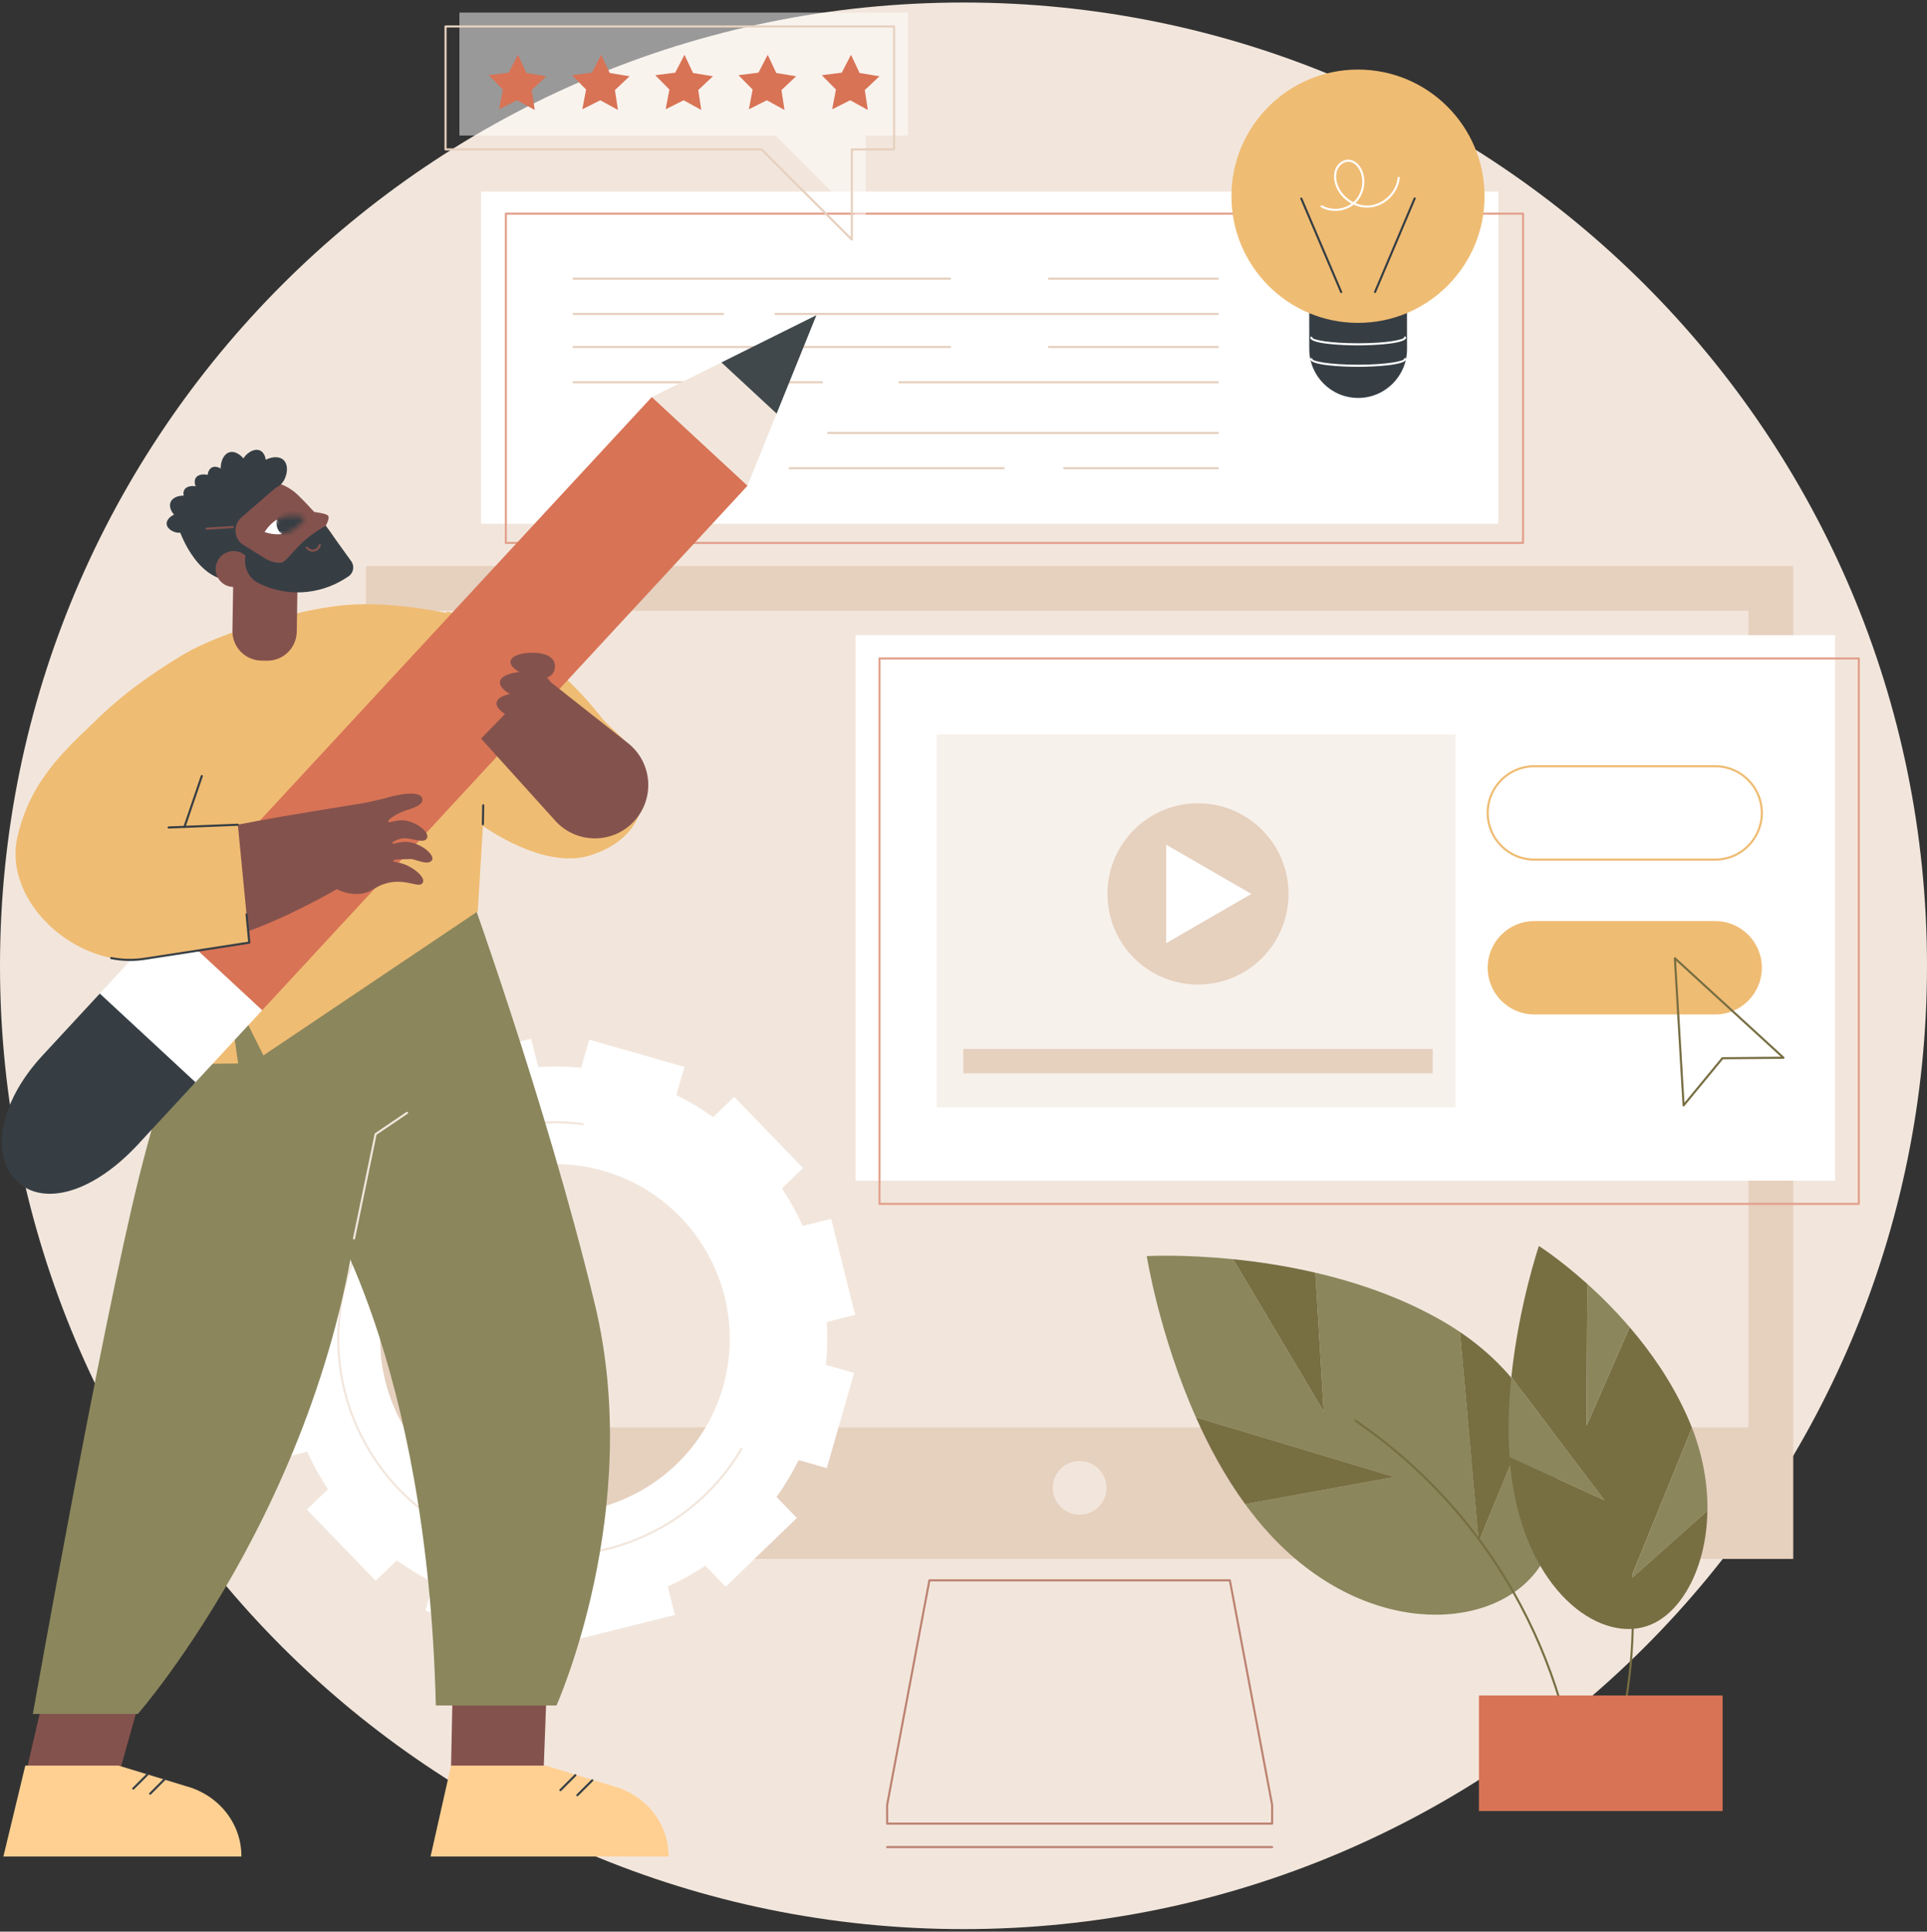 <svg width="383" height="384" viewBox="0 0 383 384" fill="none" xmlns="http://www.w3.org/2000/svg">
<rect x="0" y="0" width="383" height="384" fill="#333333" stroke="none"/>
<path d="M191.5 383.5C297.263 383.5 383 297.763 383 192C383 86.237 297.263 0.5 191.5 0.5C85.737 0.5 0 86.237 0 192C0 297.763 85.737 383.5 191.5 383.5Z" fill="#F2E6DC"/>
<path d="M72.737 309.905L356.416 309.905V112.525L72.737 112.525V309.905Z" fill="#E6D0BE"/>
<path d="M347.524 283.763L347.524 121.425L81.645 121.425L81.645 283.763L347.524 283.763Z" fill="#F2E6DC"/>
<path d="M214.594 301.118C217.543 301.11 219.928 298.713 219.92 295.764C219.913 292.815 217.516 290.43 214.566 290.438C211.617 290.446 209.233 292.843 209.24 295.792C209.248 298.741 211.645 301.125 214.594 301.118Z" fill="#F2E6DC"/>
<path d="M252.841 362.741H176.322C176.206 362.741 176.112 362.647 176.112 362.532V358.799C176.112 358.786 176.114 358.773 176.116 358.761L184.515 314.129C184.533 314.03 184.62 313.958 184.72 313.958H244.442C244.543 313.958 244.629 314.03 244.648 314.129L253.046 358.761C253.049 358.773 253.05 358.786 253.05 358.799V362.532C253.05 362.648 252.956 362.741 252.841 362.741ZM176.531 362.323H252.631V358.819L244.269 314.376H184.893L176.531 358.819L176.531 362.323Z" fill="#BC8271"/>
<path d="M252.841 367.407H176.322C176.206 367.407 176.112 367.313 176.112 367.198C176.112 367.082 176.206 366.989 176.322 366.989H252.841C252.956 366.989 253.05 367.082 253.05 367.198C253.05 367.313 252.956 367.407 252.841 367.407Z" fill="#BC8271"/>
<path d="M169.756 272.943L164.167 271.342C164.448 268.474 164.494 265.62 164.32 262.801L169.957 261.394L165.196 242.302L159.546 243.712C158.364 241.12 156.98 238.624 155.407 236.248L159.596 232.201L145.926 218.05L141.747 222.088C139.449 220.448 137.004 218.975 134.423 217.694L136.025 212.104L117.11 206.687L115.507 212.277C112.639 211.997 109.785 211.952 106.967 212.126L105.561 206.489L86.468 211.256L87.877 216.906C85.284 218.089 82.788 219.474 80.412 221.047L76.366 216.859L62.212 230.533L66.248 234.712C64.608 237.011 63.134 239.456 61.853 242.037L56.264 240.437H56.264L50.841 259.354L56.43 260.955C56.149 263.824 56.103 266.678 56.277 269.496L50.64 270.904L55.401 289.996L61.051 288.585C62.233 291.177 63.617 293.674 65.19 296.049L61.001 300.096L74.671 314.247L78.85 310.209C81.148 311.849 83.593 313.322 86.174 314.603L84.572 320.193L103.487 325.611L105.09 320.021C107.958 320.301 110.812 320.346 113.63 320.171L115.036 325.809L134.129 321.042L132.72 315.391C135.312 314.209 137.809 312.824 140.185 311.25L144.231 315.438L158.385 301.764L154.348 297.585C155.989 295.287 157.462 292.842 158.744 290.26L164.333 291.861L169.756 272.943ZM143.37 276.804C137.798 294.135 119.47 304.301 101.821 299.85C82.332 294.935 71.074 274.631 77.227 255.493C82.799 238.162 101.127 227.996 118.776 232.446C138.265 237.361 149.523 257.666 143.37 276.804Z" fill="white"/>
<path d="M110.299 309.411C106.339 309.411 102.331 308.865 98.377 307.733C87.271 304.552 78.069 297.236 72.468 287.132C66.866 277.029 65.534 265.347 68.718 254.24C71.59 244.221 77.977 235.578 86.703 229.902C95.341 224.282 105.696 221.918 115.858 223.245C115.972 223.26 116.053 223.365 116.038 223.48C116.023 223.594 115.919 223.675 115.803 223.66C94.987 220.942 74.916 234.137 69.12 254.355C65.967 265.355 67.286 276.923 72.833 286.929C78.381 296.935 87.493 304.18 98.492 307.33C117.252 312.704 137.274 304.731 147.18 287.942C147.239 287.843 147.367 287.81 147.467 287.868C147.566 287.927 147.599 288.055 147.541 288.155C139.626 301.569 125.313 309.411 110.299 309.411Z" fill="#F2E6DC"/>
<path d="M247.485 299.014L277.163 293.626L237.697 281.755C230.362 265.272 227.926 249.704 227.926 249.704C227.926 249.704 234.977 249.301 245.093 250.323L263.087 280.577L261.437 253.004C269.807 254.949 278.72 257.989 286.877 262.723C288.024 263.389 289.124 264.08 290.179 264.794L293.905 306.494L304.754 280.073C311.741 292.11 311.226 305.226 305.003 312.825C295.458 324.481 270.925 325.188 252.311 304.932C250.592 303.062 248.987 301.076 247.485 299.014Z" fill="#8B865C"/>
<path d="M245.093 250.322C249.976 250.815 255.572 251.641 261.437 253.004L263.087 280.577L245.093 250.322Z" fill="#776E42"/>
<path d="M290.171 264.794C296.734 269.231 301.533 274.538 304.746 280.074L293.896 306.494L290.171 264.794Z" fill="#776E42"/>
<path d="M247.48 299.014C243.525 293.583 240.298 287.611 237.691 281.754L277.158 293.626L247.48 299.014Z" fill="#776E42"/>
<path d="M313.278 352.581C313.177 352.581 313.088 352.507 313.072 352.404C310.706 337.02 304.849 322.164 296.134 309.44C288.915 298.901 279.88 289.866 269.281 282.587C269.186 282.522 269.162 282.391 269.227 282.296C269.293 282.201 269.423 282.177 269.518 282.242C280.16 289.55 289.231 298.621 296.479 309.203C305.23 321.978 311.11 336.895 313.485 352.34C313.503 352.455 313.424 352.561 313.31 352.579C313.299 352.581 313.288 352.581 313.278 352.581Z" fill="#776E42"/>
<path d="M300.028 289.642L318.876 298.233L300.386 273.742C301.879 259.391 305.861 247.697 305.861 247.697C305.861 247.697 310.036 250.34 315.473 255.23L315.325 283.448L323.901 263.839C328.021 268.64 332.073 274.417 335.106 281.044C335.533 281.976 335.924 282.906 336.282 283.833L324.014 313.998L339.347 300.356C339.19 311.511 334.366 320.301 328.18 322.939C318.693 326.987 304.407 317.314 300.747 295.702C300.41 293.707 300.176 291.679 300.028 289.642Z" fill="#776E42"/>
<path d="M315.473 255.23C318.098 257.591 321.016 260.475 323.902 263.839L315.325 283.448L315.473 255.23Z" fill="#8B865C"/>
<path d="M336.295 283.832C338.519 289.596 339.434 295.226 339.361 300.356L324.028 313.998L336.295 283.832Z" fill="#8B865C"/>
<path d="M300.034 289.642C299.646 284.277 299.861 278.842 300.392 273.742L318.882 298.234L300.034 289.642Z" fill="#8B865C"/>
<path d="M319.27 353.725C319.248 353.725 319.225 353.721 319.203 353.713C319.093 353.676 319.035 353.557 319.073 353.447C323.03 341.911 324.808 329.289 324.213 316.948C323.721 306.726 321.67 296.785 318.117 287.402C318.076 287.294 318.13 287.173 318.239 287.132C318.347 287.091 318.468 287.145 318.509 287.254C322.077 296.678 324.136 306.662 324.631 316.928C325.228 329.322 323.443 341.997 319.468 353.583C319.439 353.67 319.357 353.725 319.27 353.725Z" fill="#776E42"/>
<path d="M293.945 360.03H342.377V337.056H293.945V360.03Z" fill="#D87355"/>
<path d="M297.797 38.085H95.618V104.118H297.797V38.085Z" fill="white"/>
<path d="M302.715 108.137H100.536C100.421 108.137 100.327 108.043 100.327 107.928V42.468C100.327 42.353 100.421 42.259 100.536 42.259H302.715C302.831 42.259 302.924 42.353 302.924 42.468V107.928C302.924 108.044 302.831 108.137 302.715 108.137ZM100.746 107.719H302.506V42.678H100.746V107.719Z" fill="#E2A18D"/>
<path d="M242.065 55.603H208.48C208.364 55.603 208.271 55.509 208.271 55.394C208.271 55.278 208.364 55.185 208.48 55.185H242.065C242.181 55.185 242.274 55.278 242.274 55.394C242.274 55.509 242.181 55.603 242.065 55.603Z" fill="#E6D0BE"/>
<path d="M188.824 55.603H114.001C113.886 55.603 113.792 55.509 113.792 55.394C113.792 55.278 113.886 55.185 114.001 55.185H188.824C188.94 55.185 189.033 55.278 189.033 55.394C189.033 55.509 188.939 55.603 188.824 55.603Z" fill="#E6D0BE"/>
<path d="M242.073 62.616H154.165C154.05 62.616 153.956 62.522 153.956 62.407C153.956 62.291 154.05 62.198 154.165 62.198H242.073C242.189 62.198 242.282 62.291 242.282 62.407C242.282 62.523 242.188 62.616 242.073 62.616Z" fill="#E6D0BE"/>
<path d="M143.703 62.616H114.001C113.886 62.616 113.792 62.522 113.792 62.407C113.792 62.291 113.886 62.198 114.001 62.198H143.703C143.818 62.198 143.912 62.291 143.912 62.407C143.912 62.523 143.818 62.616 143.703 62.616Z" fill="#E6D0BE"/>
<path d="M242.065 69.19H208.48C208.364 69.19 208.271 69.097 208.271 68.981C208.271 68.866 208.364 68.772 208.48 68.772H242.065C242.181 68.772 242.274 68.866 242.274 68.981C242.274 69.097 242.181 69.19 242.065 69.19Z" fill="#E6D0BE"/>
<path d="M188.824 69.19H114.001C113.886 69.19 113.792 69.097 113.792 68.981C113.792 68.866 113.886 68.772 114.001 68.772H188.824C188.94 68.772 189.033 68.866 189.033 68.981C189.033 69.097 188.939 69.19 188.824 69.19Z" fill="#E6D0BE"/>
<path d="M242.075 76.206H178.737C178.621 76.206 178.527 76.112 178.527 75.997C178.527 75.881 178.621 75.787 178.737 75.787H242.075C242.19 75.787 242.284 75.881 242.284 75.997C242.284 76.112 242.19 76.206 242.075 76.206Z" fill="#E6D0BE"/>
<path d="M163.358 76.206H114.001C113.886 76.206 113.792 76.112 113.792 75.997C113.792 75.881 113.886 75.787 114.001 75.787H163.358C163.474 75.787 163.568 75.881 163.568 75.997C163.568 76.112 163.474 76.206 163.358 76.206Z" fill="#E6D0BE"/>
<path d="M242.067 86.287H164.605C164.489 86.287 164.396 86.193 164.396 86.078C164.396 85.962 164.489 85.868 164.605 85.868H242.067C242.183 85.868 242.277 85.962 242.277 86.078C242.277 86.193 242.183 86.287 242.067 86.287Z" fill="#E6D0BE"/>
<path d="M242.066 93.3H211.508C211.392 93.3 211.299 93.206 211.299 93.091C211.299 92.975 211.392 92.881 211.508 92.881H242.066C242.182 92.881 242.275 92.975 242.275 93.091C242.275 93.206 242.182 93.3 242.066 93.3Z" fill="#E6D0BE"/>
<path d="M199.501 93.3H156.943C156.827 93.3 156.733 93.206 156.733 93.091C156.733 92.975 156.827 92.881 156.943 92.881H199.501C199.617 92.881 199.71 92.975 199.71 93.091C199.71 93.206 199.617 93.3 199.501 93.3Z" fill="#E6D0BE"/>
<path d="M260.212 59.671L260.224 69.397C260.231 74.768 264.586 79.116 269.952 79.109C275.317 79.102 279.66 74.742 279.653 69.371L279.641 59.646L260.212 59.671Z" fill="#363E44"/>
<path d="M269.908 64.187C283.799 64.187 295.059 52.914 295.059 39.008C295.059 25.102 283.799 13.829 269.908 13.829C256.017 13.829 244.757 25.102 244.757 39.008C244.757 52.914 256.017 64.187 269.908 64.187Z" fill="#EFBC73"/>
<path d="M269.887 72.922C266.577 72.922 260.428 72.605 260.427 71.393C260.427 71.278 260.52 71.184 260.636 71.184C260.751 71.184 260.845 71.277 260.845 71.392C260.94 71.792 264.034 72.504 269.86 72.504C269.891 72.504 269.922 72.504 269.953 72.504C275.84 72.496 278.963 71.771 279.058 71.367C279.057 71.251 279.151 71.158 279.266 71.158C279.267 71.158 279.267 71.158 279.267 71.158C279.382 71.158 279.476 71.253 279.476 71.368C279.477 72.588 273.247 72.918 269.953 72.922C269.932 72.922 269.909 72.922 269.887 72.922Z" fill="white"/>
<path d="M269.884 68.659C266.574 68.659 260.426 68.341 260.424 67.129C260.424 67.014 260.517 66.92 260.633 66.92C260.748 66.92 260.842 67.013 260.842 67.129C260.938 67.531 264.065 68.24 269.95 68.24C275.836 68.233 278.96 67.507 279.055 67.103C279.055 66.987 279.148 66.895 279.264 66.895C279.264 66.895 279.264 66.895 279.264 66.895C279.379 66.895 279.473 66.989 279.473 67.105C279.474 68.324 273.245 68.654 269.95 68.659C269.929 68.659 269.907 68.659 269.884 68.659Z" fill="white"/>
<path d="M266.568 58.272C266.487 58.272 266.409 58.224 266.376 58.144L258.448 39.56C258.402 39.454 258.452 39.331 258.558 39.285C258.663 39.24 258.787 39.289 258.832 39.396L266.761 57.98C266.806 58.086 266.756 58.209 266.65 58.255C266.623 58.266 266.596 58.272 266.568 58.272Z" fill="#363E44"/>
<path d="M273.294 58.263C273.267 58.263 273.239 58.258 273.213 58.247C273.106 58.201 273.057 58.079 273.102 57.972L280.981 39.367C281.027 39.261 281.15 39.212 281.256 39.256C281.362 39.301 281.412 39.424 281.367 39.531L273.487 58.135C273.453 58.215 273.376 58.263 273.294 58.263Z" fill="#363E44"/>
<path d="M265.389 41.931C264.407 41.931 263.427 41.694 262.571 41.206C262.471 41.149 262.436 41.021 262.493 40.921C262.55 40.82 262.678 40.785 262.779 40.842C264.578 41.867 266.969 41.7 268.631 40.478C267.13 39.671 265.918 38.313 265.405 36.676C265.037 35.501 265.068 34.353 265.493 33.442C266.008 32.339 267.124 31.644 268.209 31.751C269.47 31.876 270.357 32.983 270.766 33.977C271.651 36.124 271.073 38.783 269.395 40.382C270.306 40.763 271.301 40.934 272.291 40.833C275.087 40.55 277.502 38.136 277.789 35.337C277.801 35.222 277.905 35.138 278.018 35.15C278.133 35.162 278.217 35.265 278.205 35.38C277.899 38.369 275.32 40.947 272.333 41.25C271.207 41.364 270.073 41.149 269.049 40.684C268.021 41.506 266.703 41.931 265.389 41.931ZM267.994 32.16C267.15 32.16 266.279 32.75 265.872 33.619C265.492 34.435 265.467 35.476 265.804 36.551C266.303 38.141 267.505 39.449 268.983 40.193C270.634 38.724 271.222 36.181 270.379 34.136C270.016 33.254 269.244 32.274 268.168 32.168C268.111 32.163 268.052 32.16 267.994 32.16Z" fill="white"/>
<path d="M22.454 356.946L4.187 356.672L9.63 333.118L28.246 336.221L22.454 356.946Z" fill="#84524D"/>
<path d="M47.977 369.073H0.672L5.028 350.989H23.56L36.962 355.077C43.53 356.856 48.038 362.584 47.977 369.073Z" fill="#FFD092"/>
<path d="M26.485 355.775C26.431 355.775 26.378 355.754 26.337 355.714C26.255 355.632 26.255 355.499 26.337 355.418L29.299 352.456C29.381 352.374 29.513 352.374 29.595 352.456C29.677 352.538 29.677 352.67 29.595 352.752L26.633 355.714C26.592 355.754 26.538 355.775 26.485 355.775Z" fill="#363E44"/>
<path d="M29.852 356.785C29.798 356.785 29.745 356.764 29.704 356.723C29.622 356.641 29.622 356.509 29.704 356.427L32.666 353.466C32.748 353.384 32.88 353.384 32.962 353.466C33.044 353.548 33.044 353.68 32.962 353.762L30 356.723C29.959 356.764 29.905 356.785 29.852 356.785Z" fill="#363E44"/>
<path d="M107.727 360.47L89.459 360.196L90.023 333.118L108.639 336.221L107.727 360.47Z" fill="#84524D"/>
<path d="M132.88 369.073H85.574L89.648 350.989H108.463L121.864 355.077C128.432 356.856 132.94 362.584 132.88 369.073Z" fill="#FFD092"/>
<path d="M111.388 356.075C111.334 356.075 111.281 356.055 111.24 356.014C111.158 355.932 111.158 355.8 111.24 355.718L114.203 352.757C114.284 352.675 114.417 352.675 114.499 352.757C114.58 352.839 114.58 352.971 114.499 353.053L111.536 356.014C111.495 356.055 111.442 356.075 111.388 356.075Z" fill="#363E44"/>
<path d="M114.754 357.085C114.701 357.085 114.647 357.065 114.606 357.024C114.524 356.942 114.524 356.81 114.606 356.728L117.569 353.767C117.651 353.685 117.783 353.685 117.865 353.767C117.947 353.849 117.947 353.981 117.865 354.063L114.902 357.024C114.861 357.065 114.808 357.085 114.754 357.085Z" fill="#363E44"/>
<path d="M46.58 178.264C46.58 178.264 35.297 203.368 27.681 233.83C20.066 264.293 6.526 340.732 6.526 340.732H27.399C27.399 340.732 68.58 293.628 72.247 229.035L84.94 177.982L46.58 178.264Z" fill="#8B865C"/>
<path d="M63.496 238.626C63.496 238.626 84.933 269.653 86.625 339.041H110.601C110.601 339.041 128.089 300.116 118.216 259.217C108.344 218.317 92.267 174.316 92.267 174.316H66.599L63.496 238.626Z" fill="#8B865C"/>
<path d="M70.366 246.4C70.352 246.4 70.337 246.399 70.323 246.396C70.21 246.372 70.137 246.261 70.161 246.148L74.453 225.415C74.464 225.362 74.496 225.315 74.541 225.284L80.786 221.057C80.882 220.992 81.012 221.018 81.077 221.113C81.141 221.209 81.116 221.339 81.021 221.404L74.845 225.583L70.57 246.233C70.55 246.332 70.463 246.4 70.366 246.4Z" fill="#F2E6DC"/>
<path d="M91.059 122.326C85.303 121.095 76.025 119.478 67.594 120.387C57.767 121.447 42.909 126.247 36.502 130.071C22.178 138.619 16.494 146.016 16.494 146.016L38.215 150.902L28.026 180.534C24.49 190.817 26.016 202.53 31.976 211.624L47.333 211.408L44.955 194.968L52.359 209.813L94.961 181.166L96.557 154.799L124.08 147.142C124.08 147.142 101.158 124.485 91.059 122.326Z" fill="#EFBC73"/>
<path d="M95.727 164.012C95.727 164.012 107.896 172.978 117.193 170.078C126.491 167.179 128.309 160.508 127.739 156.468C127.168 152.428 112.037 126.397 88.78 121.578C88.78 121.578 86.588 151.187 95.727 164.012Z" fill="#EFBC73"/>
<path d="M95.978 164.06C95.977 164.06 95.976 164.06 95.974 164.06C95.859 164.058 95.767 163.962 95.769 163.847L95.832 160.079C95.835 159.964 95.94 159.872 96.045 159.873C96.161 159.875 96.253 159.971 96.251 160.086L96.187 163.854C96.185 163.968 96.092 164.06 95.978 164.06Z" fill="#363E44"/>
<path d="M38.575 215.458L52.111 200.827L47.429 183.061L33.093 183.193L19.557 197.825L26.784 212.962L38.575 215.458Z" fill="white"/>
<path d="M148.568 96.566L52.114 200.824L33.096 183.191L129.55 78.933L142.298 84.249L148.568 96.566Z" fill="#D87355"/>
<path d="M8.446 209.83C-0.524 219.525 -1.774 230.069 3.477 234.938C8.729 239.807 18.494 237.159 27.464 227.463L38.854 215.152L19.836 197.518L8.446 209.83Z" fill="#363E44"/>
<path d="M129.543 78.934L148.561 96.567L154.359 82.222L152.445 75.005L143.386 72.048L129.543 78.934Z" fill="#F2E6DC"/>
<path d="M143.384 72.048L154.357 82.222L162.266 62.656L143.384 72.048Z" fill="#40484C"/>
<path d="M76.71 158.643C74.585 159.287 65.325 160.551 63.873 164.656C62.41 168.789 64.076 173.325 66.817 176.727C66.835 176.729 66.855 176.732 66.872 176.735C67.958 177.269 69.666 177.903 71.662 177.667C73.936 177.399 74.406 176.259 76.764 175.602C80.744 174.494 83.362 176.758 84.032 175.457C84.493 174.565 83.025 173.18 81.356 172.266C79.642 171.327 78.134 171.443 78.135 171.123C78.136 170.771 79.681 170.851 81.613 170.775C82.511 170.74 85.028 172.158 85.837 171.03C86.481 170.131 84.237 168.001 81.587 167.455C79.713 167.07 78.082 167.968 77.978 167.635C77.901 167.385 78.886 166.873 79.866 166.685C81.482 166.373 84.073 167.797 84.797 166.744C85.506 165.713 83.513 163.887 81.109 163.232C79.082 162.679 77.31 163.767 77.179 163.354C77.087 163.063 77.78 162.412 79.569 161.537C81.062 160.807 84.432 160.347 83.908 158.676C83.468 157.271 79.917 157.671 76.71 158.643Z" fill="#84524D"/>
<path d="M31.234 168.013C26.56 169.491 23.308 173.833 23.417 178.712C23.488 181.911 25.013 185.23 29.987 187.283C42.096 192.283 69.537 175.237 69.537 175.237L72.917 159.54C57.121 162.16 44.1 163.947 31.234 168.013Z" fill="#84524D"/>
<path d="M47.275 163.954L49.543 187.385L28.771 190.597C15.431 192.659 0.379 179.346 3.502 166.213C6.235 154.722 12.989 148.289 26.557 136.761L44.288 142.032L36.673 164.376L47.275 163.954Z" fill="#EFBC73"/>
<path d="M36.665 164.584C36.643 164.584 36.62 164.581 36.598 164.573C36.489 164.536 36.43 164.417 36.467 164.308L39.91 154.212C39.947 154.102 40.066 154.044 40.175 154.081C40.285 154.118 40.343 154.237 40.306 154.347L36.864 164.443C36.834 164.53 36.752 164.584 36.665 164.584Z" fill="#363E44"/>
<path d="M25.799 191.038C24.541 191.038 23.291 190.915 22.062 190.668C21.948 190.646 21.875 190.535 21.898 190.422C21.92 190.309 22.03 190.235 22.144 190.258C24.302 190.69 26.522 190.735 28.745 190.391L49.322 187.209L48.797 181.793C48.786 181.678 48.87 181.576 48.985 181.565C49.102 181.553 49.203 181.638 49.214 181.753L49.757 187.366C49.768 187.476 49.691 187.576 49.581 187.593L28.809 190.805C27.804 190.96 26.799 191.038 25.799 191.038Z" fill="#363E44"/>
<path d="M33.522 164.711C33.411 164.711 33.318 164.623 33.314 164.51C33.309 164.395 33.399 164.297 33.514 164.293L47.258 163.746C47.376 163.743 47.471 163.832 47.475 163.947C47.48 164.063 47.39 164.16 47.275 164.164L33.531 164.711C33.528 164.711 33.525 164.711 33.522 164.711Z" fill="#363E44"/>
<path d="M95.619 146.827L110.367 163.164C114.359 167.585 121.208 167.854 125.534 163.758C130.228 159.313 129.888 151.737 124.813 147.731L107.785 134.288L95.619 146.827Z" fill="#84524D"/>
<path d="M105.251 142.618C107.681 143.01 108.423 144.255 108.204 145.608C107.986 146.961 106.89 147.909 104.46 147.517C102.03 147.124 99.185 145.54 99.403 144.187C99.622 142.834 102.821 142.225 105.251 142.618Z" fill="#84524D"/>
<path d="M105.473 137.853C108.289 138.308 109.149 139.751 108.895 141.319C108.642 142.887 107.373 143.986 104.556 143.531C101.739 143.077 98.442 141.24 98.695 139.672C98.948 138.104 102.656 137.399 105.473 137.853Z" fill="#84524D"/>
<path d="M106.517 134.772C108.947 135.164 110.042 134.216 110.261 132.863C110.479 131.51 109.738 130.265 107.308 129.873C104.878 129.48 101.679 130.089 101.46 131.442C101.241 132.795 104.086 134.379 106.517 134.772Z" fill="#84524D"/>
<path d="M105.229 139.365C108.045 139.819 109.315 138.72 109.568 137.152C109.821 135.584 108.962 134.141 106.146 133.687C103.329 133.232 99.621 133.937 99.368 135.505C99.115 137.073 102.412 138.91 105.229 139.365Z" fill="#84524D"/>
<path d="M53.039 131.345L51.951 131.327C48.721 131.276 46.144 128.614 46.196 125.383L46.525 104.834C46.576 101.602 49.236 99.025 52.466 99.077L53.554 99.094C56.785 99.146 59.361 101.807 59.309 105.038L58.981 125.588C58.929 128.819 56.269 131.396 53.039 131.345Z" fill="#84524D"/>
<path d="M68.065 111.764C67.252 115.74 55.734 116.301 55.734 116.301L44.521 112.941C40.622 108.77 40.843 102.228 45.014 98.329C49.185 94.431 55.728 94.652 59.626 98.823C59.626 98.823 68.893 107.714 68.065 111.764Z" fill="#84524D"/>
<path d="M60.6 101.621C60.6 101.621 64.794 101.861 65.229 102.552C65.749 103.377 63.787 106.01 63.787 106.01C63.787 106.01 60.661 101.574 60.6 101.621Z" fill="#84524D"/>
<path d="M52.592 105.771C52.592 105.771 53.445 104.28 54.992 103.315C55.322 103.109 56.345 106.131 55.939 106.176C54.155 106.378 52.592 105.771 52.592 105.771Z" fill="white"/>
<mask id="mask0_2163_13402" style="mask-type:luminance" maskUnits="userSpaceOnUse" x="52" y="102" width="9" height="5">
<path d="M52.607 105.77C52.607 105.77 53.861 103.577 56.087 102.789C58.313 102 60.668 102.915 60.668 102.915C60.668 102.915 59.414 105.108 57.188 105.896C54.962 106.685 52.607 105.77 52.607 105.77Z" fill="white"/>
</mask>
<g mask="url(#mask0_2163_13402)">
<path d="M55.025 103.206C55.409 101.544 57.068 100.509 58.73 100.893C60.391 101.278 61.426 102.937 61.042 104.599C60.657 106.26 58.998 107.295 57.337 106.911C55.675 106.526 54.64 104.867 55.025 103.206Z" fill="#363E44"/>
</g>
<path d="M35.739 105.636C35.739 105.636 39.597 116.985 47.829 115.191L48.276 112.659L53.043 111.245L48.13 108.176C46.414 106.842 46.348 104.271 47.993 102.85L55.173 96.647L51.631 93.004C44.337 94.335 38.755 98.136 35.739 105.636Z" fill="#363E44"/>
<path d="M42.636 97.547C42.011 98.438 40.782 98.654 39.89 98.03C38.999 97.405 38.316 95.849 38.941 94.958C39.566 94.067 41.262 94.178 42.154 94.802C43.045 95.427 43.261 96.656 42.636 97.547Z" fill="#363E44"/>
<path d="M44.122 96.976C43.143 97.452 41.963 97.043 41.487 96.064C41.012 95.085 41.172 93.393 42.151 92.918C43.131 92.443 44.559 93.364 45.035 94.343C45.51 95.322 45.102 96.501 44.122 96.976Z" fill="#363E44"/>
<path d="M47.283 95.788C45.864 96.191 44.386 95.367 43.983 93.948C43.58 92.529 44.193 90.309 45.612 89.906C47.032 89.503 48.721 91.07 49.124 92.489C49.527 93.908 48.703 95.385 47.283 95.788Z" fill="#363E44"/>
<path d="M40.451 99.787C39.855 100.698 38.633 100.954 37.722 100.358C36.81 99.763 36.078 98.229 36.674 97.318C37.27 96.407 38.969 96.464 39.88 97.059C40.791 97.655 41.047 98.877 40.451 99.787Z" fill="#363E44"/>
<path d="M49.452 94.524C48.253 93.987 47.715 92.581 48.252 91.383C48.788 90.184 50.476 89.02 51.675 89.556C52.874 90.092 53.13 92.126 52.594 93.325C52.058 94.523 50.651 95.06 49.452 94.524Z" fill="#363E44"/>
<path d="M39.099 101.975C38.578 103.227 37.14 103.82 35.887 103.299C34.635 102.778 33.386 101.068 33.908 99.816C34.429 98.564 36.522 98.244 37.775 98.765C39.027 99.286 39.62 100.723 39.099 101.975Z" fill="#363E44"/>
<path d="M37.503 103.875C37.572 104.931 36.771 105.843 35.714 105.911C34.657 105.98 33.192 105.215 33.124 104.159C33.055 103.102 34.409 102.155 35.466 102.086C36.523 102.017 37.434 102.818 37.503 103.875Z" fill="#363E44"/>
<path d="M51.869 96.334C50.687 95.255 50.603 93.421 51.682 92.239C52.762 91.057 55.16 90.355 56.342 91.434C57.524 92.513 57.043 94.965 55.964 96.147C54.885 97.329 53.051 97.413 51.869 96.334Z" fill="#363E44"/>
<path d="M43.079 114.34C43.754 116.19 45.8 117.143 47.65 116.469C49.501 115.794 50.454 113.747 49.779 111.897C49.105 110.047 47.058 109.094 45.208 109.768C43.357 110.443 42.404 112.49 43.079 114.34Z" fill="#84524D"/>
<path d="M64.74 104.526L69.812 111.57C70.518 112.551 70.263 113.921 69.254 114.584C68.999 114.751 68.723 114.929 68.426 115.114C63.286 118.315 56.856 118.637 51.427 115.957C49.608 115.059 48.532 113.132 48.723 111.113L48.786 110.447L50.66 109.994C50.66 109.994 54.764 112.613 56.305 111.685C57.846 110.757 59.311 107.505 64.74 104.526Z" fill="#363E44"/>
<path d="M62.167 109.661C61.644 109.661 61.137 109.411 60.821 108.981C60.752 108.888 60.772 108.757 60.866 108.689C60.959 108.62 61.09 108.64 61.158 108.733C61.438 109.113 61.916 109.306 62.377 109.224C62.856 109.139 63.243 108.777 63.363 108.302C63.392 108.19 63.505 108.122 63.617 108.151C63.73 108.179 63.797 108.293 63.769 108.405C63.608 109.039 63.091 109.522 62.451 109.636C62.356 109.653 62.261 109.661 62.167 109.661Z" fill="#84524D"/>
<path d="M41.061 105.306C40.951 105.306 40.859 105.221 40.852 105.11C40.845 104.995 40.933 104.895 41.048 104.888L46.269 104.567C46.39 104.561 46.483 104.648 46.491 104.763C46.498 104.879 46.41 104.978 46.295 104.985L41.074 105.306C41.069 105.306 41.065 105.306 41.061 105.306Z" fill="#84524D"/>
<path d="M364.719 126.276H170.07V234.702H364.719V126.276Z" fill="white"/>
<path d="M369.452 239.533H174.803C174.687 239.533 174.594 239.439 174.594 239.323V130.897C174.594 130.781 174.687 130.688 174.803 130.688H369.452C369.567 130.688 369.661 130.781 369.661 130.897V239.323C369.661 239.439 369.567 239.533 369.452 239.533ZM175.012 239.114H369.242V131.106H175.012V239.114Z" fill="#E2A18D"/>
<path d="M289.303 146.009H186.187V220.121H289.303V146.009Z" fill="#F7F1EB"/>
<path d="M238.108 195.721C248.046 195.721 256.102 187.656 256.102 177.707C256.102 167.758 248.046 159.693 238.108 159.693C228.17 159.693 220.114 167.758 220.114 177.707C220.114 187.656 228.17 195.721 238.108 195.721Z" fill="#E6D0BE"/>
<path d="M248.72 177.707L231.775 167.913V187.5L248.72 177.707Z" fill="white"/>
<path d="M284.746 208.532H191.465V213.366H284.746V208.532Z" fill="#E6D0BE"/>
<path d="M340.903 171.096H304.951C299.725 171.096 295.474 166.843 295.474 161.615C295.474 156.369 299.725 152.115 304.951 152.115H340.904C346.13 152.115 350.382 156.369 350.382 161.597C350.381 166.843 346.13 171.096 340.903 171.096ZM304.951 152.534C299.956 152.534 295.892 156.6 295.892 161.597C295.892 166.612 299.956 170.677 304.951 170.677H340.904C345.899 170.677 349.963 166.612 349.963 161.615C349.963 156.6 345.899 152.534 340.904 152.534H304.951Z" fill="#EFBC73"/>
<path d="M340.905 201.669H304.953C299.834 201.669 295.685 197.518 295.685 192.397V192.379C295.685 187.258 299.834 183.107 304.953 183.107H340.905C346.024 183.107 350.174 187.258 350.174 192.379V192.397C350.174 197.518 346.024 201.669 340.905 201.669Z" fill="#EFBC73"/>
<path d="M334.622 219.952C334.6 219.952 334.578 219.949 334.557 219.942C334.475 219.915 334.418 219.841 334.413 219.755L332.682 190.51C332.677 190.425 332.724 190.345 332.801 190.308C332.877 190.272 332.969 190.285 333.032 190.343L354.618 210.125C354.682 210.183 354.703 210.274 354.672 210.354C354.642 210.434 354.565 210.487 354.479 210.488L342.444 210.583L334.784 219.876C334.743 219.925 334.683 219.952 334.622 219.952ZM333.13 191.001L334.8 219.199L342.183 210.241C342.223 210.193 342.281 210.166 342.343 210.165L353.944 210.073L333.13 191.001Z" fill="#776E42"/>
<path opacity="0.5" d="M91.306 2.501H180.458V26.946H172.055V44.876L154.126 26.946H91.306V2.501Z" fill="white"/>
<path d="M169.303 47.843C169.248 47.843 169.195 47.822 169.155 47.782L151.287 29.913H88.553C88.437 29.913 88.344 29.82 88.344 29.704V5.259C88.344 5.144 88.437 5.05 88.553 5.05H177.705C177.821 5.05 177.915 5.144 177.915 5.259V29.704C177.915 29.82 177.821 29.913 177.705 29.913H169.512V47.634C169.512 47.718 169.461 47.795 169.383 47.827C169.357 47.838 169.329 47.843 169.303 47.843ZM88.762 29.495H151.373C151.429 29.495 151.482 29.517 151.521 29.556L169.093 47.129V29.704C169.093 29.589 169.187 29.495 169.303 29.495H177.496V5.468H88.762V29.495Z" fill="#E6D0BE"/>
<path d="M167.306 14.448L163.335 14.951L166.149 17.797L165.4 21.728L168.976 19.931L172.484 21.858L171.88 17.902L174.797 15.162L170.847 14.513L169.142 10.893L167.306 14.448Z" fill="#D87355"/>
<path d="M150.745 14.448L146.774 14.951L149.589 17.797L148.839 21.728L152.416 19.931L155.923 21.858L155.319 17.902L158.236 15.162L154.287 14.513L152.582 10.893L150.745 14.448Z" fill="#D87355"/>
<path d="M134.204 14.448L130.233 14.951L133.048 17.797L132.298 21.728L135.875 19.931L139.382 21.858L138.778 17.902L141.695 15.162L137.746 14.513L136.041 10.893L134.204 14.448Z" fill="#D87355"/>
<path d="M117.643 14.448L113.673 14.951L116.487 17.797L115.738 21.728L119.314 19.931L122.821 21.858L122.218 17.902L125.135 15.162L121.185 14.513L119.48 10.893L117.643 14.448Z" fill="#D87355"/>
<path d="M101.102 14.448L97.132 14.951L99.946 17.797L99.197 21.728L102.773 19.931L106.28 21.858L105.677 17.902L108.593 15.162L104.644 14.513L102.939 10.893L101.102 14.448Z" fill="#D87355"/>
</svg>
